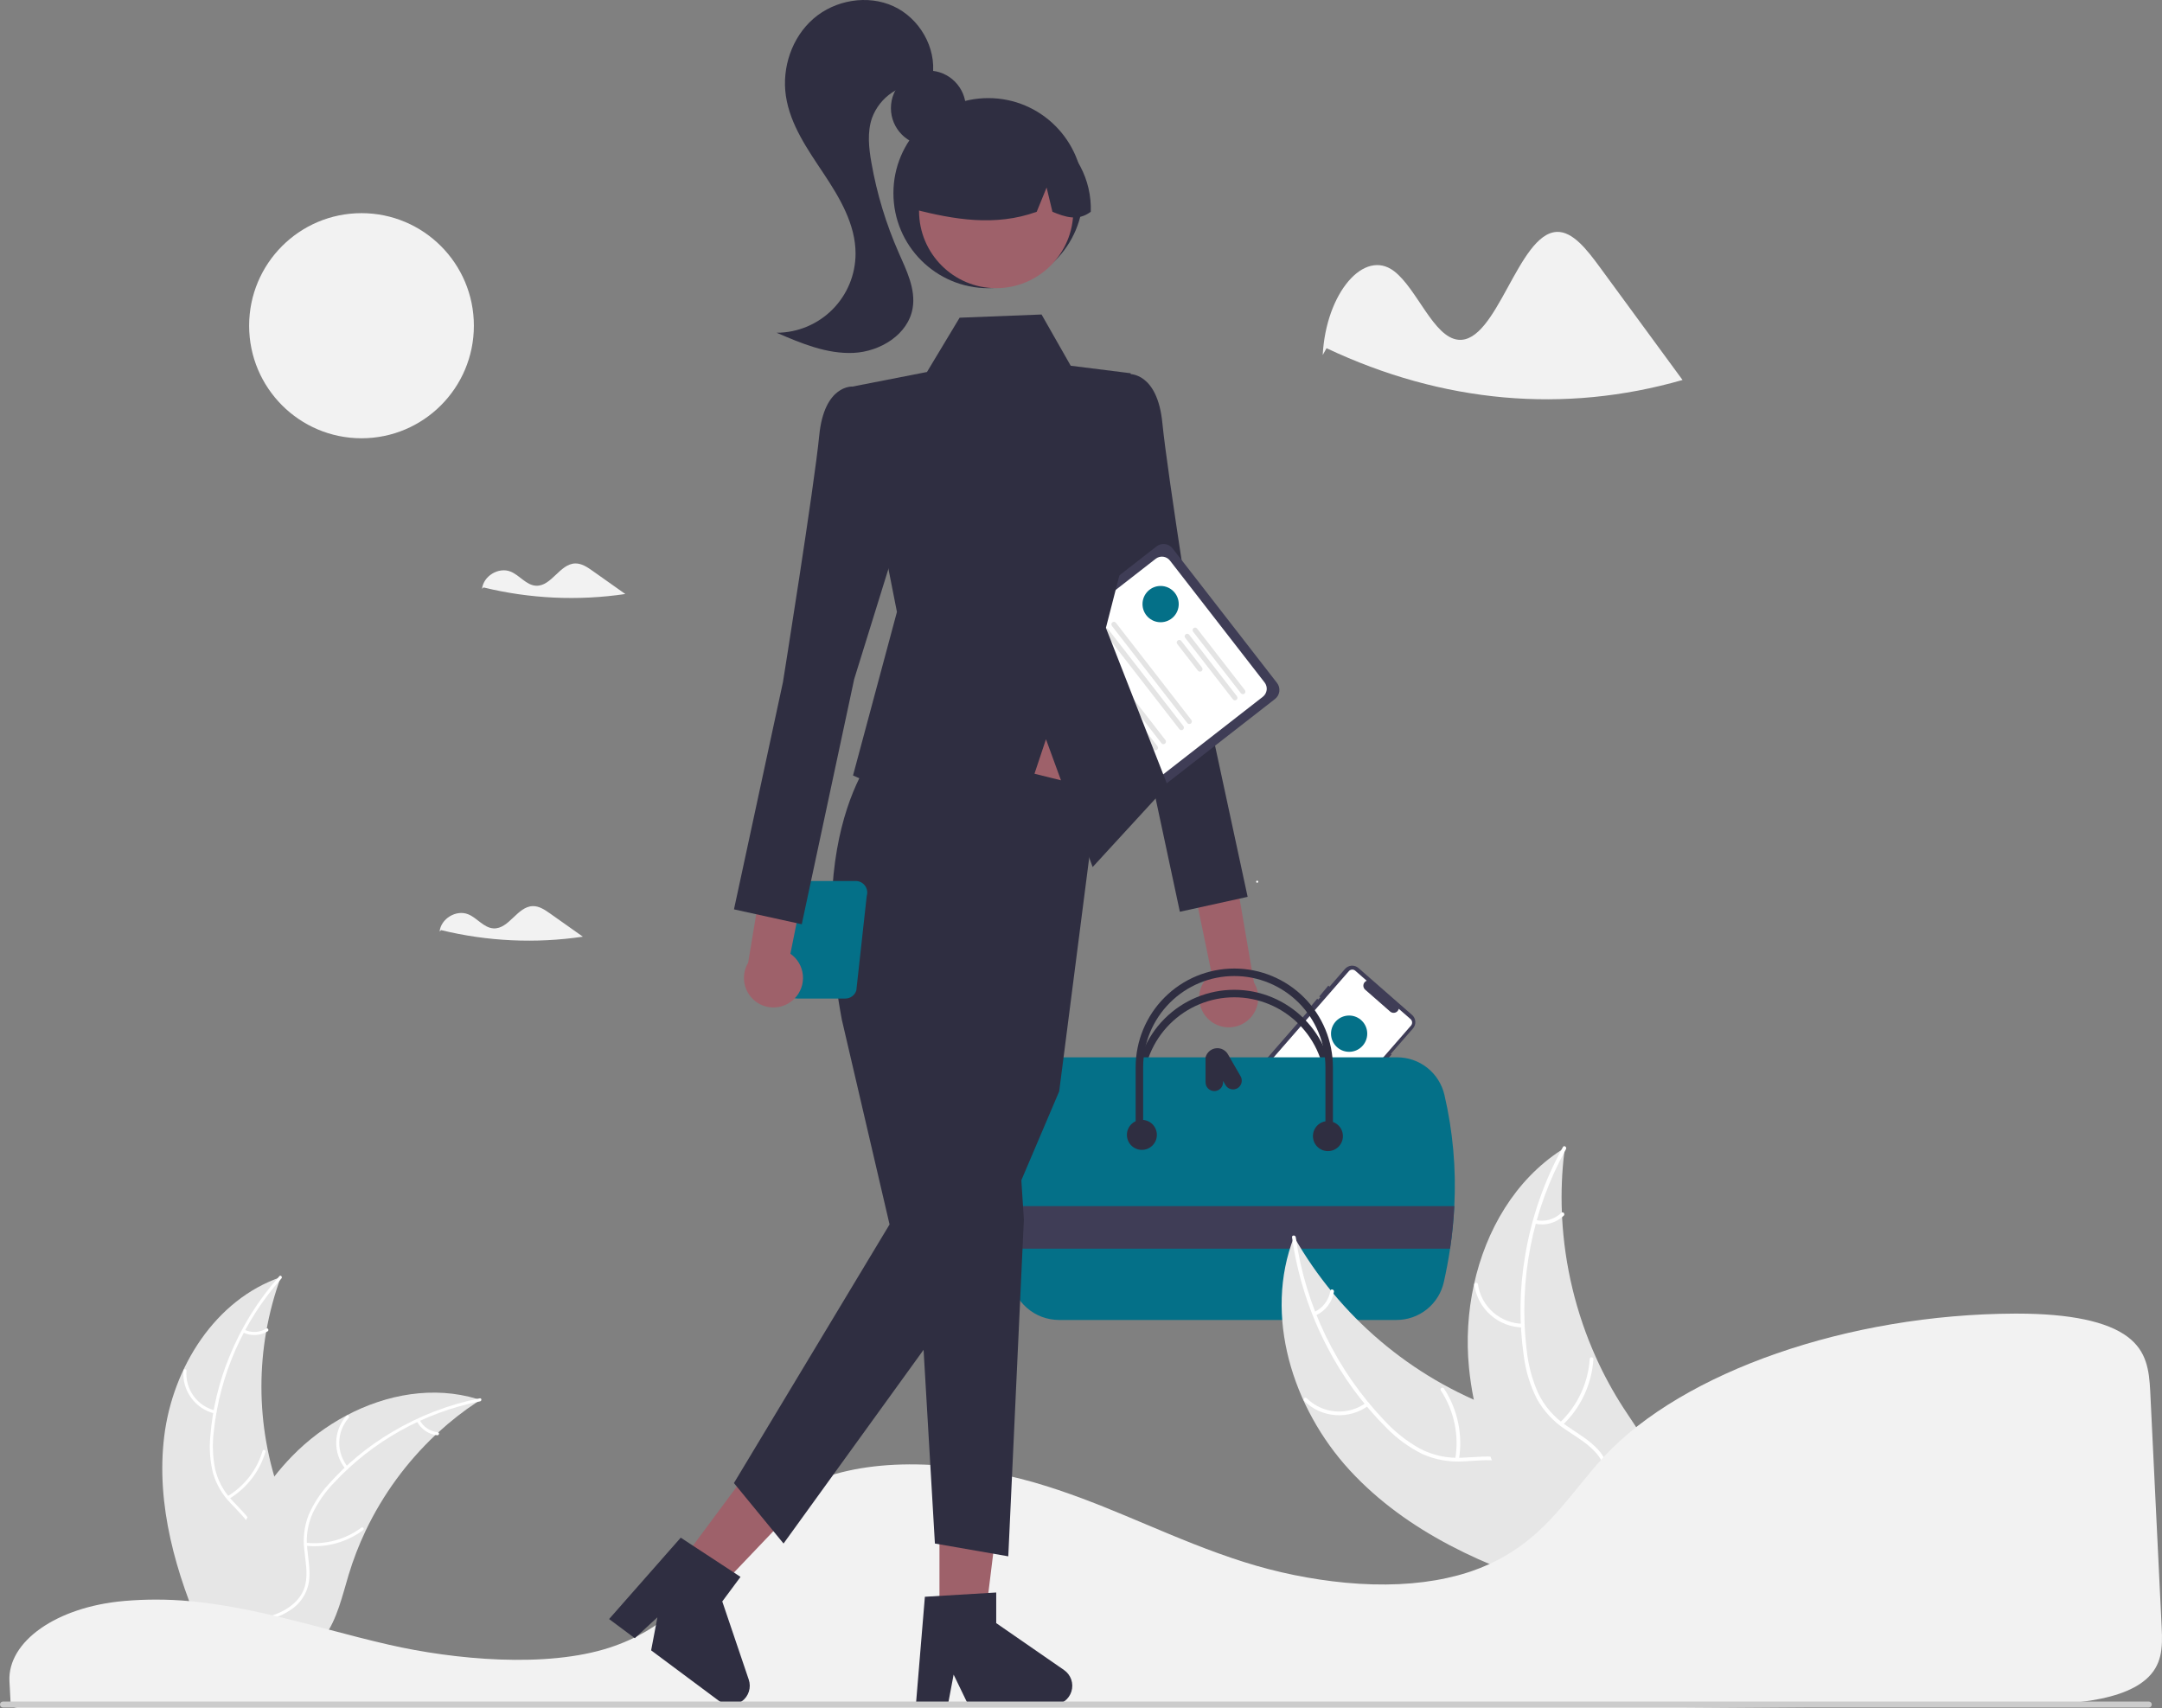 <svg width="281" height="222" viewBox="0 0 281 222" fill="none" xmlns="http://www.w3.org/2000/svg">
  <rect x="0" y="0" width="281" height="222" fill="#808080" stroke="none"/>
  <g clip-path="url(#clip0_2750_24365)">
    <path
      d="M169.682 149.676L179.048 138.94L179.146 139.026L180.869 137.051L180.771 136.966L183.647 133.67C183.754 133.546 183.836 133.403 183.888 133.248C183.941 133.094 183.962 132.93 183.951 132.767C183.94 132.604 183.897 132.444 183.825 132.298C183.752 132.151 183.652 132.021 183.529 131.913L176.564 125.817C176.441 125.709 176.298 125.627 176.143 125.575C175.989 125.522 175.825 125.501 175.662 125.512C175.499 125.523 175.34 125.566 175.194 125.639C175.048 125.711 174.917 125.812 174.81 125.935L172.805 128.233L172.646 128.101L171.472 129.508L171.6 129.615L171.334 129.919L171.199 129.806L170.025 131.214L170.129 131.3L160.845 141.941C160.737 142.064 160.655 142.207 160.603 142.362C160.55 142.517 160.529 142.681 160.54 142.844C160.551 143.007 160.594 143.167 160.667 143.313C160.739 143.46 160.84 143.59 160.963 143.698L167.928 149.794C168.177 150.011 168.501 150.12 168.829 150.098C169.158 150.076 169.465 149.924 169.682 149.676Z"
      fill="#3F3D56" />
    <path
      d="M161.126 143.082C161.067 142.975 161.042 142.852 161.055 142.73C161.068 142.608 161.118 142.492 161.199 142.4L175.311 126.225C175.415 126.106 175.562 126.033 175.719 126.022C175.877 126.012 176.032 126.064 176.151 126.168L177.633 127.465L177.575 127.494C177.475 127.545 177.388 127.62 177.323 127.712C177.258 127.804 177.216 127.91 177.202 128.022C177.188 128.134 177.202 128.248 177.242 128.353C177.282 128.458 177.347 128.552 177.432 128.627L180.72 131.505C180.808 131.57 180.91 131.613 181.018 131.631C181.126 131.649 181.236 131.641 181.34 131.609C181.443 131.576 181.536 131.521 181.613 131.446C181.69 131.37 181.748 131.278 181.782 131.176L181.803 131.115L183.334 132.455C183.453 132.559 183.525 132.706 183.536 132.864C183.546 133.022 183.494 133.177 183.39 133.296L169.926 148.729C169.65 149.045 169.26 149.238 168.842 149.266C168.424 149.294 168.012 149.155 167.696 148.879L161.255 143.242C161.204 143.196 161.16 143.143 161.126 143.082Z"
      fill="white" />
    <path
      d="M175.349 136.705C176.649 136.705 177.703 135.649 177.703 134.347C177.703 133.045 176.649 131.989 175.349 131.989C174.049 131.989 172.995 133.045 172.995 134.347C172.995 135.649 174.049 136.705 175.349 136.705Z"
      fill="#047088" />
    <path
      d="M173.57 143.395L167.046 137.686C167.026 137.668 167.009 137.646 166.997 137.622C166.985 137.598 166.978 137.571 166.976 137.544C166.974 137.517 166.978 137.49 166.986 137.464C166.995 137.439 167.009 137.415 167.026 137.395C167.044 137.374 167.066 137.357 167.09 137.345C167.114 137.333 167.141 137.326 167.168 137.324C167.195 137.323 167.222 137.326 167.248 137.335C167.273 137.344 167.297 137.357 167.317 137.375L173.841 143.085C173.861 143.103 173.878 143.124 173.89 143.149C173.902 143.173 173.909 143.199 173.911 143.226C173.913 143.253 173.909 143.281 173.901 143.306C173.892 143.332 173.878 143.356 173.861 143.376C173.843 143.397 173.821 143.413 173.797 143.425C173.773 143.437 173.746 143.444 173.719 143.446C173.692 143.448 173.665 143.444 173.639 143.436C173.614 143.427 173.59 143.413 173.57 143.395Z"
      fill="white" />
    <path
      d="M170.77 142.181L168.624 140.303C168.583 140.267 168.558 140.216 168.554 140.161C168.551 140.107 168.569 140.053 168.605 140.012C168.641 139.97 168.691 139.945 168.746 139.942C168.8 139.938 168.854 139.956 168.895 139.992L171.041 141.87C171.082 141.906 171.107 141.957 171.111 142.012C171.114 142.066 171.096 142.12 171.06 142.161C171.024 142.202 170.974 142.228 170.919 142.231C170.865 142.235 170.811 142.217 170.77 142.181Z"
      fill="white" />
    <path
      d="M169.529 143.603L167.383 141.725C167.363 141.707 167.346 141.685 167.334 141.661C167.322 141.637 167.315 141.61 167.313 141.583C167.311 141.556 167.315 141.529 167.323 141.503C167.332 141.478 167.346 141.454 167.363 141.434C167.381 141.413 167.403 141.397 167.427 141.385C167.451 141.373 167.478 141.365 167.505 141.364C167.532 141.362 167.559 141.365 167.584 141.374C167.61 141.383 167.634 141.396 167.654 141.414L169.8 143.292C169.841 143.328 169.866 143.379 169.87 143.434C169.873 143.488 169.855 143.542 169.819 143.583C169.783 143.624 169.732 143.65 169.678 143.653C169.623 143.657 169.57 143.639 169.529 143.603Z"
      fill="white" />
    <path
      d="M168.893 144.331L166.748 142.453C166.727 142.435 166.71 142.414 166.698 142.389C166.686 142.365 166.679 142.339 166.677 142.312C166.675 142.285 166.679 142.257 166.688 142.232C166.696 142.206 166.71 142.182 166.728 142.162C166.745 142.141 166.767 142.125 166.791 142.113C166.816 142.101 166.842 142.094 166.869 142.092C166.896 142.09 166.923 142.094 166.949 142.102C166.975 142.111 166.998 142.125 167.019 142.143L169.164 144.021C169.185 144.038 169.201 144.06 169.213 144.084C169.225 144.109 169.232 144.135 169.234 144.162C169.236 144.189 169.233 144.216 169.224 144.242C169.215 144.268 169.202 144.291 169.184 144.312C169.166 144.332 169.144 144.349 169.12 144.361C169.096 144.373 169.07 144.38 169.043 144.382C169.016 144.383 168.989 144.38 168.963 144.371C168.937 144.363 168.914 144.349 168.893 144.331Z"
      fill="white" />
    <path
      d="M171.362 143.935L166.809 139.95C166.789 139.933 166.772 139.911 166.76 139.887C166.748 139.862 166.741 139.836 166.739 139.809C166.737 139.782 166.74 139.755 166.749 139.729C166.758 139.703 166.771 139.68 166.789 139.659C166.807 139.639 166.829 139.622 166.853 139.61C166.877 139.598 166.904 139.591 166.931 139.589C166.958 139.587 166.985 139.591 167.01 139.6C167.036 139.608 167.06 139.622 167.08 139.64L171.633 143.624C171.653 143.642 171.67 143.664 171.682 143.688C171.694 143.712 171.701 143.739 171.703 143.766C171.704 143.793 171.701 143.82 171.692 143.846C171.684 143.871 171.67 143.895 171.652 143.915C171.634 143.936 171.613 143.953 171.588 143.965C171.564 143.977 171.538 143.984 171.511 143.986C171.484 143.987 171.457 143.984 171.431 143.975C171.406 143.967 171.382 143.953 171.362 143.935Z"
      fill="white" />
    <path
      d="M166.824 145.15L166.045 144.468C166.01 144.437 165.982 144.4 165.961 144.359C165.941 144.318 165.929 144.273 165.926 144.227C165.923 144.181 165.928 144.135 165.943 144.091C165.958 144.048 165.981 144.007 166.011 143.973C166.042 143.938 166.078 143.91 166.12 143.889C166.161 143.869 166.206 143.857 166.251 143.854C166.297 143.85 166.343 143.856 166.387 143.871C166.431 143.886 166.471 143.909 166.505 143.939L167.284 144.621C167.354 144.683 167.397 144.769 167.403 144.862C167.41 144.955 167.379 145.046 167.318 145.116C167.257 145.186 167.17 145.229 167.078 145.235C166.985 145.242 166.894 145.211 166.824 145.15Z"
      fill="white" />
    <path
      d="M156.983 132.391C156.588 131.997 156.284 131.522 156.092 130.998C155.9 130.473 155.826 129.914 155.874 129.357C155.921 128.801 156.09 128.262 156.368 127.779C156.646 127.295 157.027 126.878 157.483 126.558L151.261 96.394L157.974 98.515L162.981 127.696C163.467 128.5 163.643 129.454 163.474 130.379C163.305 131.303 162.803 132.133 162.064 132.712C161.324 133.291 160.399 133.578 159.462 133.519C158.526 133.459 157.644 133.058 156.983 132.391Z"
      fill="#9E616A" />
    <path
      d="M142.599 51.761L146.758 48.617C146.758 48.617 150.427 48.356 151.076 54.983C151.726 61.609 155.794 87.042 155.794 87.042L162.158 116.563L153.349 118.5L146.533 86.641L139.71 64.662L142.599 51.761Z"
      fill="#2F2E41" />
    <path
      d="M143.682 106.124L130.109 88.64C129.868 88.329 129.759 87.934 129.808 87.542C129.857 87.151 130.059 86.794 130.37 86.552L150.319 71.016C150.63 70.774 151.024 70.666 151.415 70.715C151.806 70.764 152.162 70.966 152.404 71.277L165.977 88.761C166.218 89.073 166.326 89.468 166.277 89.859C166.229 90.251 166.027 90.607 165.716 90.85L145.767 106.386C145.456 106.627 145.062 106.736 144.671 106.687C144.28 106.638 143.924 106.435 143.682 106.124Z"
      fill="#3F3D56" />
    <path
      d="M144.026 104.546L131.722 88.696C131.507 88.419 131.411 88.068 131.455 87.721C131.498 87.373 131.677 87.057 131.953 86.842L150.21 72.624C150.486 72.409 150.836 72.313 151.183 72.356C151.53 72.4 151.846 72.579 152.061 72.856L164.366 88.706C164.58 88.982 164.676 89.333 164.632 89.681C164.589 90.028 164.41 90.344 164.134 90.56L145.877 104.778C145.601 104.993 145.251 105.089 144.904 105.045C144.557 105.002 144.241 104.822 144.026 104.546Z"
      fill="white" />
    <path
      d="M161.277 90.099L155.07 82.103C155.043 82.069 155.023 82.029 155.012 81.988C155 81.946 154.997 81.902 155.003 81.859C155.008 81.816 155.022 81.774 155.043 81.737C155.065 81.699 155.093 81.666 155.127 81.639C155.162 81.612 155.201 81.593 155.242 81.581C155.284 81.57 155.328 81.567 155.371 81.572C155.414 81.578 155.455 81.591 155.493 81.613C155.531 81.634 155.564 81.663 155.59 81.697L161.798 89.693C161.824 89.727 161.844 89.766 161.856 89.808C161.867 89.85 161.87 89.894 161.865 89.937C161.86 89.98 161.846 90.022 161.824 90.06C161.803 90.097 161.774 90.131 161.74 90.157C161.706 90.184 161.667 90.204 161.625 90.215C161.583 90.227 161.539 90.23 161.496 90.224C161.453 90.219 161.412 90.205 161.374 90.183C161.336 90.162 161.303 90.133 161.277 90.099V90.099Z"
      fill="#E4E4E4" />
    <path
      d="M160.249 90.9L154.042 82.904C154.015 82.87 153.995 82.831 153.984 82.789C153.972 82.747 153.969 82.703 153.974 82.66C153.98 82.617 153.993 82.575 154.015 82.537C154.036 82.5 154.065 82.466 154.099 82.44C154.133 82.413 154.172 82.394 154.214 82.382C154.256 82.371 154.3 82.367 154.343 82.373C154.386 82.378 154.427 82.392 154.465 82.414C154.503 82.435 154.536 82.464 154.562 82.499L160.77 90.494C160.823 90.564 160.847 90.651 160.836 90.738C160.825 90.825 160.78 90.903 160.711 90.957C160.642 91.011 160.555 91.035 160.468 91.024C160.382 91.013 160.303 90.969 160.249 90.9Z"
      fill="#E4E4E4" />
    <path
      d="M155.703 87.171L153.012 83.705C152.986 83.671 152.966 83.632 152.954 83.59C152.943 83.548 152.94 83.504 152.945 83.461C152.95 83.418 152.964 83.376 152.985 83.339C153.007 83.301 153.036 83.268 153.07 83.241C153.104 83.214 153.143 83.195 153.185 83.183C153.227 83.172 153.271 83.169 153.314 83.174C153.357 83.18 153.398 83.194 153.436 83.215C153.473 83.237 153.507 83.265 153.533 83.3L156.224 86.766C156.277 86.835 156.301 86.923 156.291 87.01C156.28 87.096 156.235 87.175 156.166 87.229C156.097 87.283 156.009 87.307 155.922 87.296C155.836 87.285 155.757 87.24 155.703 87.171V87.171Z"
      fill="#E4E4E4" />
    <path
      d="M154.316 93.973L144.516 81.35C144.49 81.316 144.47 81.277 144.458 81.235C144.447 81.193 144.443 81.149 144.449 81.106C144.454 81.063 144.468 81.021 144.489 80.984C144.511 80.946 144.539 80.912 144.574 80.886C144.608 80.859 144.647 80.84 144.689 80.828C144.731 80.817 144.774 80.813 144.817 80.819C144.86 80.824 144.902 80.838 144.94 80.86C144.977 80.881 145.01 80.91 145.037 80.945L154.836 93.567C154.863 93.602 154.883 93.641 154.894 93.683C154.906 93.725 154.909 93.768 154.904 93.811C154.898 93.855 154.885 93.896 154.863 93.934C154.842 93.972 154.813 94.005 154.779 94.032C154.745 94.058 154.705 94.078 154.664 94.089C154.622 94.101 154.578 94.104 154.535 94.099C154.492 94.093 154.451 94.079 154.413 94.058C154.375 94.036 154.342 94.007 154.316 93.973Z"
      fill="#E4E4E4" />
    <path
      d="M153.288 94.774L143.488 82.151C143.435 82.082 143.411 81.994 143.422 81.907C143.432 81.82 143.477 81.742 143.546 81.688C143.615 81.634 143.703 81.61 143.79 81.621C143.876 81.632 143.955 81.677 144.009 81.746L153.808 94.369C153.835 94.403 153.855 94.442 153.866 94.484C153.878 94.526 153.881 94.569 153.875 94.612C153.87 94.656 153.856 94.697 153.835 94.735C153.813 94.772 153.785 94.806 153.751 94.832C153.716 94.859 153.677 94.879 153.635 94.89C153.594 94.901 153.55 94.905 153.507 94.899C153.464 94.894 153.423 94.88 153.385 94.859C153.347 94.837 153.314 94.808 153.288 94.774Z"
      fill="#E4E4E4" />
    <path
      d="M150.952 96.593L141.153 83.97C141.126 83.936 141.107 83.897 141.095 83.855C141.083 83.813 141.08 83.769 141.086 83.726C141.091 83.683 141.105 83.641 141.126 83.603C141.147 83.566 141.176 83.532 141.21 83.506C141.245 83.479 141.284 83.459 141.326 83.448C141.367 83.436 141.411 83.433 141.454 83.439C141.497 83.444 141.539 83.458 141.576 83.48C141.614 83.501 141.647 83.53 141.674 83.564L151.473 96.187C151.5 96.222 151.519 96.261 151.531 96.303C151.542 96.344 151.545 96.388 151.54 96.431C151.535 96.474 151.521 96.516 151.499 96.553C151.478 96.591 151.449 96.624 151.415 96.651C151.381 96.678 151.342 96.697 151.3 96.709C151.258 96.72 151.215 96.723 151.172 96.718C151.129 96.713 151.087 96.699 151.05 96.677C151.012 96.656 150.979 96.627 150.952 96.593V96.593Z"
      fill="#E4E4E4" />
    <path
      d="M149.923 97.394L140.124 84.771C140.07 84.702 140.046 84.614 140.057 84.527C140.068 84.441 140.113 84.362 140.182 84.308C140.251 84.254 140.339 84.23 140.425 84.241C140.512 84.252 140.591 84.296 140.645 84.366L150.444 96.989C150.498 97.058 150.522 97.145 150.511 97.232C150.5 97.319 150.455 97.398 150.386 97.452C150.317 97.506 150.23 97.53 150.143 97.519C150.056 97.508 149.977 97.463 149.923 97.394V97.394Z"
      fill="#E4E4E4" />
    <path
      d="M147.588 99.213L137.788 86.59C137.762 86.556 137.742 86.516 137.731 86.475C137.719 86.433 137.716 86.389 137.721 86.346C137.727 86.303 137.74 86.261 137.762 86.224C137.783 86.186 137.812 86.153 137.846 86.126C137.88 86.1 137.919 86.08 137.961 86.068C138.003 86.057 138.047 86.054 138.09 86.059C138.133 86.065 138.174 86.078 138.212 86.1C138.249 86.121 138.282 86.15 138.309 86.184L148.108 98.807C148.135 98.841 148.155 98.881 148.166 98.922C148.178 98.964 148.181 99.008 148.175 99.051C148.17 99.094 148.156 99.136 148.135 99.174C148.113 99.211 148.085 99.244 148.051 99.271C148.016 99.298 147.977 99.317 147.935 99.329C147.894 99.34 147.85 99.343 147.807 99.338C147.764 99.332 147.723 99.319 147.685 99.297C147.647 99.276 147.614 99.247 147.588 99.213Z"
      fill="#E4E4E4" />
    <path
      d="M146.559 100.014L136.76 87.391C136.733 87.357 136.714 87.318 136.702 87.276C136.691 87.234 136.688 87.19 136.693 87.147C136.698 87.104 136.712 87.063 136.734 87.025C136.755 86.987 136.784 86.954 136.818 86.927C136.852 86.901 136.891 86.881 136.933 86.87C136.975 86.858 137.018 86.855 137.061 86.861C137.104 86.866 137.146 86.88 137.183 86.901C137.221 86.923 137.254 86.951 137.281 86.986L147.08 99.609C147.133 99.678 147.157 99.765 147.146 99.852C147.135 99.939 147.091 100.018 147.022 100.071C146.953 100.125 146.865 100.149 146.779 100.139C146.692 100.128 146.613 100.083 146.559 100.014Z"
      fill="#E4E4E4" />
    <path
      d="M163.4 114.732C163.475 114.732 163.535 114.671 163.535 114.596C163.535 114.521 163.475 114.46 163.4 114.46C163.325 114.46 163.265 114.521 163.265 114.596C163.265 114.671 163.325 114.732 163.4 114.732Z"
      fill="white" />
    <path
      d="M173.243 150.263H172.27V141.485C172.27 138.338 171.022 135.32 168.8 133.095C166.578 130.87 163.565 129.619 160.423 129.619C157.281 129.619 154.268 130.87 152.046 133.095C149.824 135.32 148.576 138.338 148.576 141.485V150.263H147.603V141.485C147.603 138.079 148.953 134.813 151.358 132.405C153.762 129.997 157.023 128.644 160.423 128.644C163.823 128.644 167.084 129.997 169.488 132.405C171.893 134.813 173.243 138.079 173.243 141.485V150.263Z"
      fill="#2F2E41" />
    <path
      d="M187.735 142.304C187.412 140.911 186.627 139.67 185.507 138.782C184.387 137.895 182.999 137.415 181.572 137.422H137.424C135.911 137.426 134.449 137.971 133.302 138.959C132.154 139.946 131.396 141.311 131.163 142.808C130.5 147.429 130.282 152.102 130.511 156.764C130.585 158.559 130.718 160.401 130.91 162.291C131.033 163.526 131.18 164.783 131.351 166.062C131.56 167.582 132.311 168.975 133.464 169.984C134.618 170.994 136.097 171.552 137.628 171.556H181.487C182.927 171.563 184.325 171.075 185.449 170.174C186.573 169.273 187.355 168.013 187.664 166.605C187.988 165.161 188.257 163.723 188.469 162.291C188.745 160.459 188.929 158.615 189.021 156.764C189.271 151.908 188.838 147.04 187.735 142.304Z"
      fill="#047088" />
    <path
      d="M173.243 147.499H172.27V138.722C172.27 135.575 171.022 132.557 168.8 130.332C166.578 128.106 163.565 126.856 160.423 126.856C157.281 126.856 154.268 128.106 152.046 130.332C149.824 132.557 148.576 135.575 148.576 138.722V147.499H147.603V138.722C147.603 135.316 148.953 132.05 151.358 129.642C153.762 127.234 157.023 125.881 160.423 125.881C163.823 125.881 167.084 127.234 169.488 129.642C171.893 132.05 173.243 135.316 173.243 138.722V147.499Z"
      fill="#2F2E41" />
    <path
      d="M161.244 139.886L159.622 137.07C159.471 136.789 159.239 136.56 158.956 136.412C158.674 136.265 158.353 136.206 158.036 136.244C157.72 136.282 157.422 136.415 157.182 136.625C156.942 136.835 156.771 137.113 156.69 137.422V140.673C156.69 140.974 156.81 141.264 157.023 141.477C157.236 141.69 157.525 141.81 157.826 141.81C158.128 141.81 158.417 141.69 158.63 141.477C158.843 141.264 158.962 140.974 158.962 140.673V140.478L159.277 141.024C159.428 141.285 159.676 141.476 159.967 141.554C160.258 141.632 160.568 141.591 160.829 141.44C161.09 141.289 161.28 141.041 161.358 140.749C161.436 140.458 161.395 140.147 161.244 139.886Z"
      fill="#2F2E41" />
    <path
      d="M148.413 149.45C149.489 149.45 150.361 148.577 150.361 147.499C150.361 146.422 149.489 145.549 148.413 145.549C147.338 145.549 146.466 146.422 146.466 147.499C146.466 148.577 147.338 149.45 148.413 149.45Z"
      fill="#2F2E41" />
    <path
      d="M172.594 149.612C173.669 149.612 174.541 148.739 174.541 147.662C174.541 146.585 173.669 145.711 172.594 145.711C171.518 145.711 170.646 146.585 170.646 147.662C170.646 148.739 171.518 149.612 172.594 149.612Z"
      fill="#2F2E41" />
    <path
      d="M189.021 156.764C188.929 158.615 188.745 160.459 188.469 162.291H130.91C130.718 160.399 130.585 158.557 130.511 156.764H189.021Z"
      fill="#3F3D56" />
    <path
      d="M21.349 186.636C22.459 177.701 27.987 168.898 36.494 165.99C33.139 175.187 33.14 185.275 36.496 194.471C37.804 198.013 39.626 201.816 38.396 205.385C37.631 207.606 35.76 209.306 33.667 210.368C31.575 211.431 29.253 211.937 26.96 212.433L26.509 212.807C22.869 204.575 20.24 195.571 21.349 186.636Z"
      fill="#E6E6E6" />
    <path
      d="M36.579 166.159C31.625 171.719 28.546 178.702 27.779 186.114C27.586 187.707 27.644 189.321 27.952 190.895C28.302 192.419 29.053 193.822 30.127 194.957C31.107 196.035 32.234 197.025 32.936 198.324C33.285 198.994 33.489 199.73 33.534 200.484C33.579 201.239 33.464 201.994 33.197 202.701C32.578 204.48 31.358 205.929 30.115 207.306C28.735 208.834 27.278 210.399 26.692 212.425C26.621 212.67 26.245 212.546 26.316 212.3C27.336 208.776 30.752 206.774 32.381 203.599C33.141 202.118 33.46 200.398 32.747 198.835C32.124 197.467 30.963 196.446 29.961 195.362C28.897 194.27 28.116 192.934 27.687 191.47C27.3 189.916 27.179 188.308 27.331 186.714C27.614 183.119 28.461 179.591 29.839 176.26C31.39 172.449 33.581 168.933 36.317 165.862C36.486 165.672 36.748 165.971 36.579 166.159H36.579Z"
      fill="white" />
    <path
      d="M27.885 183.713C26.661 183.415 25.582 182.691 24.842 181.671C24.101 180.65 23.747 179.399 23.842 178.14C23.863 177.886 24.258 177.905 24.238 178.16C24.147 179.332 24.477 180.497 25.169 181.446C25.86 182.395 26.868 183.066 28.009 183.336C28.257 183.395 28.132 183.772 27.885 183.713Z"
      fill="white" />
    <path
      d="M29.558 194.476C31.769 193.153 33.401 191.045 34.129 188.571C34.201 188.326 34.577 188.45 34.505 188.695C33.743 191.268 32.04 193.459 29.736 194.83C29.516 194.961 29.339 194.606 29.558 194.476V194.476Z"
      fill="white" />
    <path
      d="M31.758 172.825C32.207 173.039 32.703 173.138 33.2 173.113C33.698 173.088 34.181 172.939 34.607 172.681C34.825 172.547 35.001 172.903 34.785 173.035C34.313 173.318 33.779 173.482 33.23 173.511C32.681 173.54 32.132 173.434 31.633 173.202C31.584 173.184 31.544 173.148 31.521 173.102C31.497 173.055 31.493 173.002 31.507 172.952C31.524 172.902 31.56 172.861 31.607 172.837C31.653 172.813 31.708 172.809 31.758 172.825Z"
      fill="white" />
    <path
      d="M62.426 181.949C62.293 182.036 62.159 182.123 62.025 182.214C60.233 183.394 58.541 184.718 56.963 186.172C56.839 186.283 56.715 186.397 56.595 186.51C52.832 190.056 49.758 194.27 47.53 198.939C46.646 200.797 45.903 202.721 45.31 204.692C44.491 207.415 43.819 210.433 42.197 212.66C42.031 212.894 41.85 213.118 41.655 213.33H27C26.966 213.313 26.933 213.3 26.9 213.283L26.314 213.31C26.338 213.206 26.365 213.099 26.388 212.995C26.401 212.934 26.418 212.874 26.431 212.814C26.442 212.774 26.452 212.734 26.458 212.697C26.462 212.683 26.465 212.67 26.468 212.66C26.475 212.623 26.485 212.589 26.492 212.556C26.639 211.957 26.79 211.357 26.947 210.758C26.947 210.754 26.947 210.754 26.95 210.751C28.15 206.186 29.742 201.682 31.965 197.562C32.032 197.438 32.099 197.311 32.173 197.187C33.185 195.336 34.347 193.571 35.647 191.909C36.361 191.002 37.121 190.131 37.924 189.3C40.002 187.158 42.403 185.357 45.039 183.962C50.296 181.182 56.381 180.117 61.999 181.815C62.142 181.859 62.283 181.902 62.426 181.949Z"
      fill="#E6E6E6" />
    <path
      d="M62.393 182.135C55.095 183.587 48.439 187.305 43.371 192.761C42.259 193.916 41.336 195.24 40.636 196.683C39.999 198.111 39.755 199.684 39.931 201.238C40.065 202.69 40.37 204.16 40.15 205.619C40.026 206.365 39.746 207.076 39.328 207.705C38.911 208.335 38.365 208.869 37.727 209.272C36.163 210.319 34.318 210.741 32.498 211.09C30.478 211.478 28.374 211.849 26.688 213.113C26.483 213.266 26.258 212.94 26.462 212.787C29.395 210.588 33.326 211.05 36.535 209.497C38.033 208.773 39.321 207.592 39.692 205.914C40.016 204.446 39.703 202.93 39.554 201.461C39.361 199.948 39.541 198.41 40.078 196.982C40.703 195.508 41.574 194.151 42.653 192.969C45.041 190.271 47.837 187.964 50.939 186.135C54.469 184.029 58.332 182.542 62.362 181.74C62.612 181.69 62.641 182.086 62.393 182.135L62.393 182.135Z"
      fill="white" />
    <path
      d="M44.901 190.908C44.102 189.932 43.676 188.704 43.698 187.442C43.72 186.18 44.19 184.968 45.022 184.021C45.191 183.83 45.496 184.084 45.326 184.275C44.55 185.156 44.112 186.285 44.094 187.46C44.076 188.635 44.477 189.778 45.226 190.682C45.389 190.879 45.062 191.104 44.901 190.908H44.901Z"
      fill="white" />
    <path
      d="M39.766 200.51C42.326 200.788 44.897 200.088 46.966 198.552C47.17 198.399 47.396 198.726 47.191 198.878C45.036 200.473 42.359 201.195 39.695 200.9C39.441 200.872 39.514 200.482 39.766 200.51H39.766Z"
      fill="white" />
    <path
      d="M54.537 184.55C54.768 184.992 55.104 185.37 55.516 185.65C55.928 185.929 56.404 186.102 56.899 186.153C57.153 186.178 57.081 186.568 56.828 186.543C56.281 186.485 55.757 186.293 55.3 185.985C54.844 185.677 54.471 185.262 54.212 184.776C54.183 184.732 54.173 184.679 54.182 184.628C54.191 184.577 54.22 184.531 54.261 184.5C54.305 184.47 54.358 184.459 54.41 184.468C54.461 184.478 54.507 184.507 54.537 184.55V184.55Z"
      fill="white" />
    <path
      d="M175.419 191.079C168.007 183.019 164.194 170.951 168.19 160.751C174.078 171.106 183.433 179.041 194.599 183.153C198.912 184.723 203.871 186.019 206.214 189.971C207.671 192.43 207.775 195.508 207.114 198.289C206.454 201.071 205.097 203.63 203.753 206.153L203.745 206.867C193.248 203.777 182.831 199.139 175.419 191.079Z"
      fill="#E6E6E6" />
    <path
      d="M168.413 160.805C169.671 169.787 173.723 178.144 179.993 184.688C181.317 186.121 182.86 187.336 184.562 188.288C186.25 189.161 188.141 189.566 190.039 189.46C191.81 189.397 193.614 189.127 195.37 189.496C196.266 189.698 197.109 190.088 197.844 190.639C198.579 191.191 199.189 191.892 199.634 192.696C200.797 194.671 201.181 196.947 201.48 199.185C201.811 201.671 202.116 204.257 203.533 206.396C203.705 206.656 203.294 206.907 203.122 206.649C200.657 202.927 201.487 198.175 199.825 194.162C199.05 192.29 197.706 190.64 195.696 190.073C193.938 189.577 192.077 189.854 190.284 189.934C188.435 190.064 186.582 189.739 184.886 188.987C183.141 188.125 181.555 186.972 180.196 185.577C177.086 182.485 174.481 178.923 172.476 175.02C170.163 170.579 168.626 165.775 167.93 160.815C167.888 160.508 168.37 160.5 168.413 160.805H168.413Z"
      fill="white" />
    <path
      d="M177.85 182.7C176.61 183.605 175.091 184.039 173.562 183.924C172.033 183.81 170.594 183.156 169.502 182.077C169.282 181.858 169.612 181.505 169.832 181.724C170.847 182.731 172.187 183.34 173.611 183.444C175.035 183.547 176.449 183.137 177.598 182.288C177.848 182.104 178.098 182.517 177.85 182.7Z"
      fill="white" />
    <path
      d="M189.145 189.611C189.658 186.514 188.987 183.337 187.265 180.713C187.095 180.454 187.506 180.202 187.677 180.461C189.463 183.195 190.155 186.502 189.613 189.724C189.562 190.031 189.093 189.916 189.145 189.611Z"
      fill="white" />
    <path
      d="M170.8 170.533C171.353 170.283 171.834 169.9 172.202 169.418C172.57 168.935 172.812 168.369 172.907 167.769C172.955 167.462 173.424 167.577 173.376 167.882C173.268 168.544 172.999 169.169 172.594 169.703C172.189 170.237 171.66 170.664 171.052 170.945C170.997 170.977 170.932 170.986 170.87 170.971C170.809 170.956 170.755 170.918 170.721 170.865C170.687 170.811 170.677 170.745 170.692 170.683C170.707 170.621 170.746 170.567 170.8 170.533Z"
      fill="white" />
    <path
      d="M203.385 149.183C203.361 149.375 203.336 149.568 203.315 149.764C203 152.359 202.895 154.975 203.003 157.587C203.008 157.789 203.017 157.994 203.027 158.195C203.354 164.485 204.844 170.659 207.421 176.404C208.448 178.689 209.648 180.892 211.009 182.995C212.889 185.899 215.159 188.898 215.948 192.158C216.034 192.498 216.099 192.842 216.143 193.189L204.614 206.822C204.573 206.839 204.534 206.86 204.492 206.878L204.057 207.443C203.979 207.34 203.9 207.231 203.823 207.127C203.777 207.067 203.734 207.004 203.689 206.945C203.66 206.904 203.63 206.863 203.601 206.827C203.592 206.814 203.582 206.8 203.575 206.789C203.546 206.754 203.523 206.718 203.497 206.686C203.057 206.077 202.621 205.465 202.187 204.848C202.184 204.845 202.184 204.845 202.184 204.84C198.896 200.132 195.971 195.108 193.9 189.8C193.838 189.64 193.773 189.478 193.716 189.312C192.796 186.913 192.073 184.444 191.555 181.928C191.275 180.549 191.066 179.157 190.927 177.758C190.575 174.14 190.793 170.489 191.574 166.94C193.131 159.863 196.931 153.365 202.924 149.475C203.078 149.376 203.229 149.279 203.385 149.183Z"
      fill="#E6E6E6" />
    <path
      d="M203.532 149.36C199.137 157.29 197.349 166.406 198.422 175.412C198.618 177.355 199.119 179.255 199.906 181.042C200.729 182.757 201.996 184.221 203.575 185.281C205.027 186.298 206.63 187.171 207.81 188.524C208.403 189.226 208.842 190.045 209.098 190.929C209.353 191.812 209.419 192.74 209.291 193.651C209.032 195.929 207.971 197.977 206.864 199.945C205.634 202.129 204.323 204.379 204.169 206.941C204.15 207.251 203.67 207.204 203.689 206.894C203.957 202.436 207.477 199.142 208.562 194.936C209.069 192.974 208.987 190.846 207.723 189.181C206.617 187.725 204.965 186.824 203.486 185.807C201.931 184.796 200.646 183.419 199.745 181.796C198.87 180.055 198.296 178.178 198.05 176.244C197.425 171.9 197.487 167.485 198.231 163.16C199.054 158.22 200.715 153.457 203.141 149.077C203.292 148.806 203.681 149.091 203.532 149.36V149.36Z"
      fill="white" />
    <path
      d="M197.905 172.533C196.372 172.508 194.898 171.938 193.746 170.925C192.594 169.911 191.838 168.521 191.615 167.002C191.571 166.694 192.046 166.611 192.09 166.919C192.296 168.334 192.999 169.629 194.074 170.571C195.149 171.512 196.524 172.037 197.952 172.052C198.262 172.056 198.214 172.536 197.905 172.533Z"
      fill="white" />
    <path
      d="M202.77 184.862C205.041 182.698 206.415 179.757 206.618 176.624C206.638 176.314 207.118 176.361 207.098 176.671C206.881 179.931 205.445 182.989 203.076 185.235C202.851 185.449 202.545 185.074 202.77 184.862Z"
      fill="white" />
    <path
      d="M199.591 158.567C200.182 158.701 200.797 158.685 201.381 158.522C201.964 158.358 202.498 158.052 202.935 157.631C203.158 157.414 203.463 157.789 203.241 158.004C202.757 158.467 202.167 158.804 201.522 158.986C200.878 159.168 200.199 159.19 199.544 159.048C199.481 159.04 199.424 159.008 199.384 158.959C199.344 158.91 199.324 158.848 199.328 158.784C199.334 158.721 199.365 158.662 199.415 158.622C199.464 158.581 199.527 158.562 199.591 158.567Z"
      fill="white" />
    <path
      d="M20.284 207.901C18.939 207.901 17.591 207.956 16.275 208.068L16.083 208.085C7.353 208.858 0.967 213.342 1.229 218.517L1.28 219.452C1.314 220.044 1.349 220.68 1.379 221.385C1.395 221.733 1.869 222 2.458 222H217.206C232.347 221.908 247.433 221.792 262.042 221.655C264.782 221.661 267.52 221.519 270.245 221.23C274.305 220.748 277.123 219.794 278.861 218.313H278.861C281.022 216.476 281.09 214.163 280.96 211.55C280.694 206.273 280.43 200.729 280.166 195.202C279.933 190.331 279.702 185.474 279.47 180.823C279.327 178.063 279.009 175.626 276.555 173.764C273.895 171.751 269.044 170.73 262.136 170.73C262.053 170.73 261.97 170.73 261.885 170.73C240.238 170.807 218.788 178.263 208.511 189.282C207.328 190.551 206.225 191.91 205.159 193.224C203.583 195.165 201.954 197.171 200.01 198.966C198.957 199.951 197.819 200.84 196.608 201.622C196.525 201.679 196.429 201.741 196.328 201.8C196.097 201.951 195.856 202.096 195.62 202.226C194.242 203.023 192.789 203.685 191.283 204.201L191.131 204.252C191.016 204.293 190.892 204.334 190.768 204.371C189.898 204.651 188.994 204.893 188.089 205.089C184.172 205.953 179.717 206.161 174.85 205.704C170.38 205.274 165.968 204.373 161.687 203.017C157.179 201.591 152.961 199.812 148.881 198.092C147.089 197.336 145.235 196.555 143.384 195.814C143.036 195.675 142.694 195.539 142.347 195.403C140.086 194.52 138.036 193.791 136.08 193.174C131.235 191.64 126.22 190.71 121.148 190.404C115.764 190.109 111.019 190.666 107.049 192.055C105.955 192.437 104.889 192.897 103.86 193.432C99.158 195.877 96.259 199.487 93.456 202.978C89.969 207.32 86.363 211.81 79.243 214.138C71.027 216.826 59.035 215.709 50.55 213.767C47.883 213.156 45.218 212.454 42.642 211.774C41.601 211.499 40.56 211.227 39.517 210.956C37.47 210.426 35.794 210.021 34.243 209.678L33.753 209.569C33.48 209.509 33.207 209.45 32.929 209.394C31.087 209.006 29.372 208.701 27.683 208.462L27.284 208.403C26.483 208.298 25.734 208.21 24.999 208.136L24.705 208.107C23.266 207.969 21.776 207.901 20.284 207.901Z"
      fill="#F2F2F2" />
    <path
      d="M77.012 74.191C76.334 73.712 75.593 73.212 74.763 73.232C72.755 73.28 71.672 76.229 69.666 76.125C68.387 76.059 67.538 74.757 66.347 74.285C64.796 73.671 62.822 74.872 62.653 76.534L62.852 76.352C68.88 77.823 75.136 78.113 81.274 77.204C79.853 76.2 78.433 75.195 77.012 74.191Z"
      fill="#F2F2F2" />
    <path
      d="M71.495 118.728C70.817 118.249 70.075 117.749 69.245 117.769C67.237 117.817 66.155 120.766 64.149 120.662C62.87 120.596 62.02 119.294 60.829 118.822C59.278 118.208 57.305 119.409 57.136 121.071L57.335 120.888C63.363 122.36 69.618 122.65 75.756 121.741C74.336 120.737 72.915 119.732 71.495 118.728Z"
      fill="#F2F2F2" />
    <path
      d="M207.98 34.788C206.277 32.466 204.414 30.044 202.33 30.14C197.287 30.375 194.568 44.661 189.53 44.158C186.317 43.838 184.184 37.531 181.192 35.244C177.297 32.267 172.341 38.09 171.916 46.141L172.416 45.257C187.507 52.384 203.316 53.795 218.683 49.387C215.115 44.52 211.548 39.654 207.98 34.788Z"
      fill="#F2F2F2" />
    <path
      d="M46.986 56.962C55.052 56.962 61.591 50.413 61.591 42.333C61.591 34.254 55.052 27.704 46.986 27.704C38.919 27.704 32.38 34.254 32.38 42.333C32.38 50.413 38.919 56.962 46.986 56.962Z"
      fill="#F2F2F2" />
    <path
      d="M120.663 18.927C123.352 18.927 125.532 16.744 125.532 14.051C125.532 11.358 123.352 9.174 120.663 9.174C117.975 9.174 115.795 11.358 115.795 14.051C115.795 16.744 117.975 18.927 120.663 18.927Z"
      fill="#2F2E41" />
    <path
      d="M128.453 37.457C135.264 37.457 140.786 31.926 140.786 25.104C140.786 18.281 135.264 12.75 128.453 12.75C121.641 12.75 116.119 18.281 116.119 25.104C116.119 31.926 121.641 37.457 128.453 37.457Z"
      fill="#2F2E41" />
    <path d="M122.104 211.514H127.907L130.669 189.094H122.104V211.514Z" fill="#9E616A" />
    <path
      d="M120.209 207.533L129.481 206.979V210.958L138.296 217.055C138.731 217.356 139.059 217.789 139.232 218.29C139.404 218.791 139.413 219.334 139.255 219.84C139.098 220.346 138.783 220.788 138.357 221.102C137.93 221.416 137.415 221.586 136.886 221.586H125.848L123.945 217.65L123.202 221.586H119.04L120.209 207.533Z"
      fill="#2F2E41" />
    <path d="M87.624 204.179L92.281 207.647L107.855 191.306L100.982 186.187L87.624 204.179Z" fill="#9E616A" />
    <path
      d="M88.476 199.852L96.247 204.948L93.876 208.141L97.317 218.303C97.487 218.804 97.493 219.348 97.332 219.853C97.172 220.358 96.855 220.799 96.428 221.111C96 221.422 95.484 221.589 94.955 221.586C94.425 221.584 93.911 221.412 93.487 221.095L84.629 214.498L85.447 210.203L82.506 212.917L79.166 210.429L88.476 199.852Z"
      fill="#2F2E41" />
    <path d="M141.111 87.521H119.04V108.326H141.111V87.521Z" fill="#9E616A" />
    <path
      d="M115.346 95.835C115.346 95.835 104.335 105.363 109.415 132.527L115.618 159.142L95.39 192.754L101.839 200.613L128.136 164.232L137.666 141.844L142.706 102.606L115.346 95.835Z"
      fill="#2F2E41" />
    <path d="M132.414 148.224L133.076 158.497L131.049 202.276L121.512 200.613L119.689 169.443L132.414 148.224Z"
      fill="#2F2E41" />
    <path
      d="M135.373 40.876L124.724 41.292L120.48 48.349L110.797 50.242L116.577 79.532L110.868 100.79L131.383 109.782L135.948 96.079L142.015 112.691L151.755 102.083L143.738 81.605L147.885 65.45L146.953 48.51L139.164 47.535L135.373 40.876Z"
      fill="#2F2E41" />
    <path
      d="M129.474 37.454C135.009 37.454 139.496 32.96 139.496 27.416C139.496 21.872 135.009 17.377 129.474 17.377C123.938 17.377 119.451 21.872 119.451 27.416C119.451 32.96 123.938 37.454 129.474 37.454Z"
      fill="#9E616A" />
    <path
      d="M136.28 17.183C134.523 16.11 132.512 15.53 130.455 15.503C128.398 15.476 126.372 16.003 124.588 17.028C122.804 18.054 121.328 19.541 120.315 21.333C119.301 23.126 118.786 25.158 118.825 27.218C123.932 28.502 129.297 29.485 134.744 27.525L136.03 24.372L136.788 27.528C138.447 28.207 140.109 28.781 141.772 27.521C141.84 25.467 141.369 23.431 140.405 21.617C139.441 19.803 138.018 18.274 136.28 17.183Z"
      fill="#2F2E41" />
    <path
      d="M116.13 0.813C112.764 -0.733 108.54 -0.007 105.736 2.417C102.933 4.841 101.601 8.787 102.142 12.457C102.694 16.201 104.966 19.424 107.061 22.574C109.155 25.723 111.201 29.174 111.199 32.959C111.197 35.684 110.117 38.298 108.194 40.227C106.271 42.155 103.663 43.242 100.941 43.247C104.135 44.624 107.469 46.028 110.942 45.865C114.416 45.702 118.056 43.465 118.623 40.029C119.031 37.553 117.818 35.139 116.807 32.843C115.159 29.102 113.968 25.175 113.26 21.148C112.922 19.226 112.702 17.206 113.328 15.358C113.826 13.988 114.75 12.815 115.965 12.012C117.179 11.209 118.619 10.817 120.072 10.896L121.219 9.861C121.73 6.187 119.497 2.359 116.13 0.813Z"
      fill="#2F2E41" />
    <path
      d="M279.286 221.927H0.386C0.284 221.926 0.186 221.886 0.114 221.813C0.042 221.74 0.001 221.642 0.001 221.54C0.001 221.437 0.042 221.339 0.114 221.266C0.186 221.194 0.284 221.153 0.386 221.153H279.286C279.389 221.153 279.487 221.194 279.559 221.266C279.631 221.339 279.672 221.437 279.672 221.54C279.672 221.642 279.631 221.74 279.559 221.813C279.487 221.886 279.389 221.926 279.286 221.927Z"
      fill="#CCCCCC" />
    <path
      d="M111.22 114.503H101.641C101.425 114.502 101.211 114.549 101.015 114.64C100.819 114.731 100.645 114.864 100.506 115.029C100.152 114.964 99.788 114.984 99.444 115.087C99.1 115.19 98.785 115.373 98.526 115.621C98.266 115.87 98.069 116.177 97.95 116.516C97.832 116.856 97.796 117.219 97.844 117.576C97.893 117.932 98.026 118.272 98.231 118.567C98.436 118.862 98.709 119.105 99.025 119.274C99.342 119.443 99.695 119.535 100.054 119.541C100.413 119.548 100.769 119.469 101.092 119.311L102.211 128.724C102.305 129.03 102.494 129.298 102.752 129.489C103.009 129.679 103.321 129.782 103.641 129.782H109.869C110.189 129.782 110.501 129.679 110.758 129.489C111.016 129.298 111.205 129.03 111.299 128.724L112.651 116.443C112.719 116.219 112.735 115.981 112.695 115.75C112.656 115.519 112.563 115.3 112.424 115.111C112.285 114.923 112.103 114.769 111.894 114.664C111.685 114.558 111.454 114.503 111.22 114.503ZM100.101 118.892C99.671 118.892 99.258 118.72 98.954 118.416C98.65 118.111 98.478 117.697 98.478 117.266C98.478 116.835 98.65 116.422 98.954 116.117C99.258 115.812 99.671 115.641 100.101 115.641C100.131 115.641 100.159 115.648 100.188 115.65C100.123 115.911 100.131 116.185 100.211 116.443L100.896 118.675C100.655 118.815 100.381 118.89 100.101 118.892Z"
      fill="#047088" />
    <path
      d="M103.26 129.79C103.653 129.395 103.954 128.918 104.143 128.392C104.332 127.867 104.404 127.307 104.354 126.751C104.303 126.195 104.132 125.657 103.851 125.175C103.57 124.693 103.188 124.278 102.73 123.96L108.799 93.764L102.096 95.92L97.238 125.126C96.755 125.932 96.585 126.888 96.759 127.811C96.932 128.735 97.438 129.562 98.18 130.137C98.923 130.712 99.85 130.994 100.786 130.931C101.722 130.867 102.602 130.461 103.26 129.79H103.26Z"
      fill="#9E616A" />
    <path
      d="M114.955 53.386L110.797 50.242C110.797 50.242 107.128 49.982 106.478 56.608C105.828 63.235 101.76 88.667 101.76 88.667L95.397 118.189L104.206 120.125L111.021 88.267L117.844 66.287L114.955 53.386Z"
      fill="#2F2E41" />
    <path
      d="M150.848 80.873C152.148 80.873 153.202 79.818 153.202 78.515C153.202 77.213 152.148 76.157 150.848 76.157C149.548 76.157 148.494 77.213 148.494 78.515C148.494 79.818 149.548 80.873 150.848 80.873Z"
      fill="#047088" />
  </g>
  <defs>
    <clipPath id="clip0_2750_24365">
      <rect width="281" height="222" fill="white" />
    </clipPath>
  </defs>
</svg>